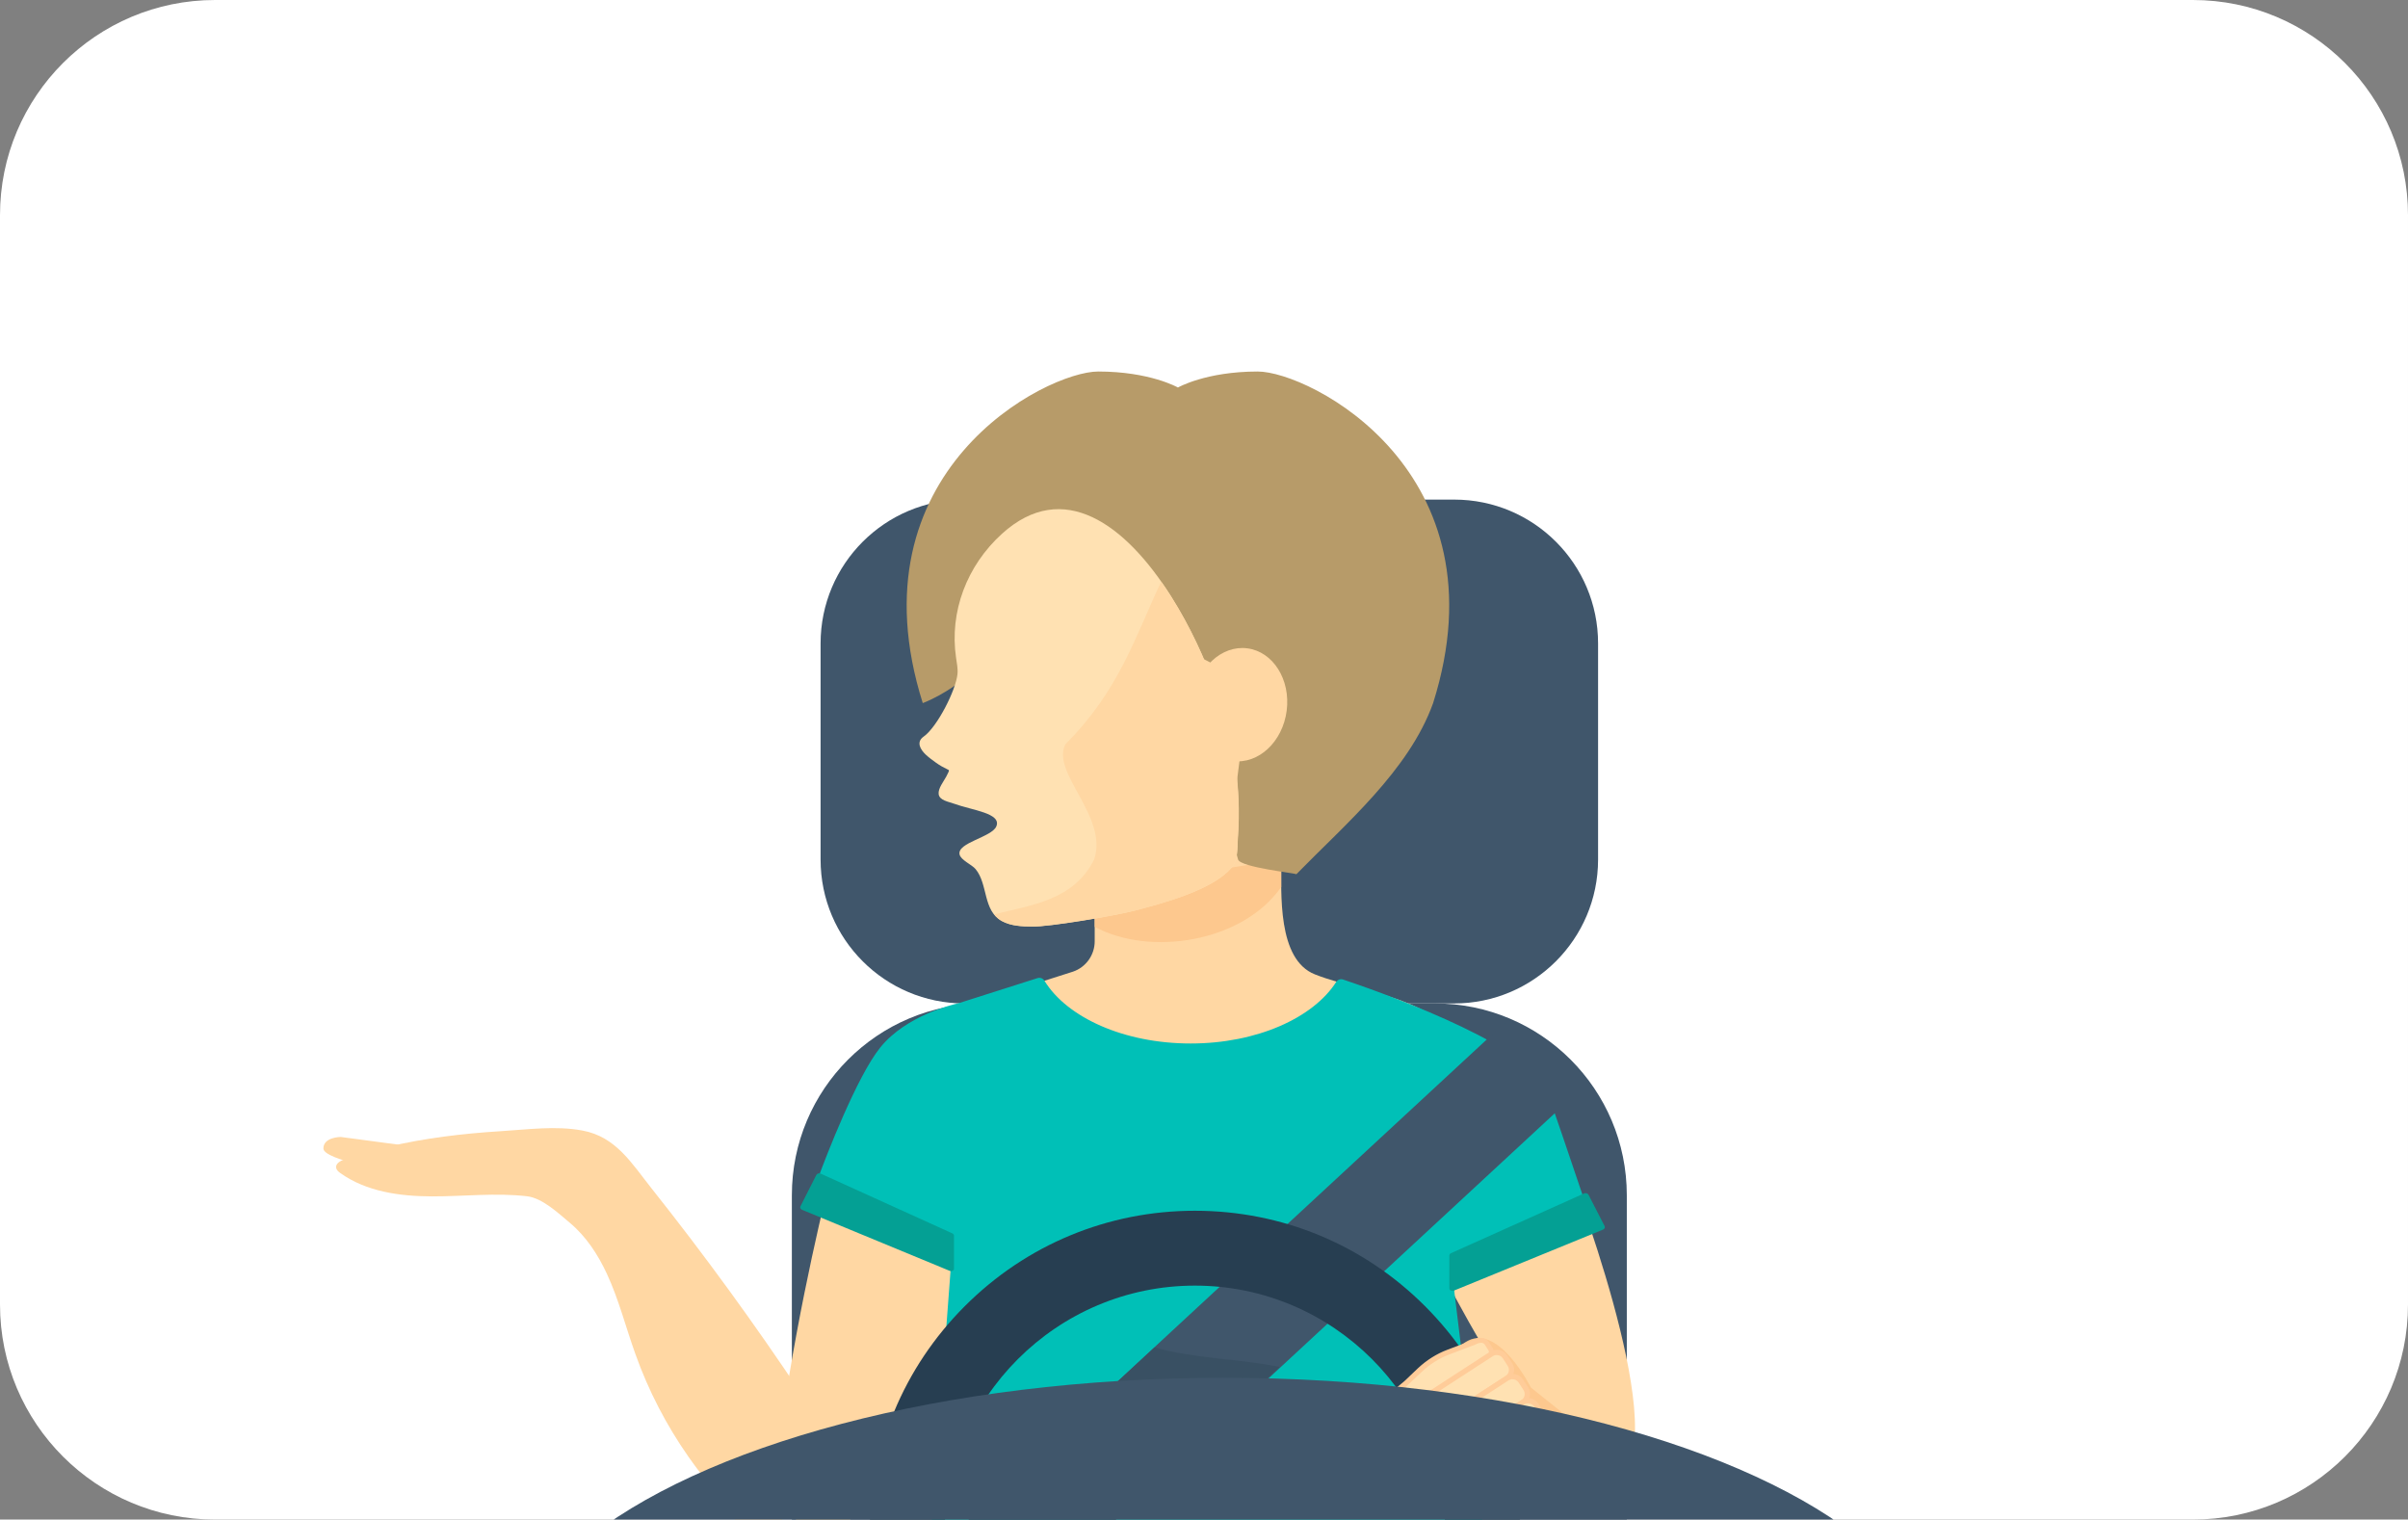 <?xml version="1.0" encoding="utf-8"?>
<!-- Generator: Adobe Illustrator 25.2.2, SVG Export Plug-In . SVG Version: 6.00 Build 0)  -->
<svg version="1.1" id="Layer_1" xmlns="http://www.w3.org/2000/svg" xmlns:xlink="http://www.w3.org/1999/xlink" x="0px" y="0px"
	 width="2212.9px" height="1396.4px" viewBox="0 0 2212.9 1396.4" style="enable-background:new 0 0 2212.9 1396.4;"
	 xml:space="preserve">
<rect x="0" y="0" width="2212.9" height="1396.4" fill="#808080" stroke="none"/>
<style type="text/css">
	.st0{clip-path:url(#SVGID_2_);}
	.st1{fill:none;}
	.st2{fill:#FFD7A3;}
	.st3{clip-path:url(#SVGID_4_);}
	.st4{fill:#40566B;}
	.st5{clip-path:url(#SVGID_4_);fill:#FFD7A3;}
	.st6{clip-path:url(#SVGID_4_);fill-rule:evenodd;clip-rule:evenodd;fill:#00C0B7;}
	.st7{clip-path:url(#SVGID_4_);fill:#40566B;}
	.st8{clip-path:url(#SVGID_4_);fill:#395063;}
	.st9{clip-path:url(#SVGID_4_);fill:#273E51;}
	.st10{fill:#FDC88E;}
	.st11{fill-rule:evenodd;clip-rule:evenodd;fill:#04A094;}
	.st12{fill:#B79B69;}
	.st13{fill:#FFE1B2;}
	.st14{fill:#FFCC99;}
</style>
<g>
	<defs>
		<path id="SVGID_1_" d="M197.7,1396.4h1817.5c109.2,0,197.7-88.5,197.7-197.7V197.7C2212.9,88.5,2124.4,0,2015.2,0H197.7
			C88.5,0,0,88.5,0,197.7v1001.1C0,1307.9,88.5,1396.4,197.7,1396.4z"/>
	</defs>
	<use xlink:href="#SVGID_1_"  style="overflow:visible;fill:#FFFFFF;"/>
	<clipPath id="SVGID_2_">
		<use xlink:href="#SVGID_1_"  style="overflow:visible;"/>
	</clipPath>
	<g class="st0">
		<g>
			<path class="st1" d="M197.7,1396.4h1817.5c109.2,0,197.7-88.5,197.7-197.7V197.7C2212.9,88.5,2124.4,0,2015.2,0H197.7
				C88.5,0,0,88.5,0,197.7v1001.1C0,1307.9,88.5,1396.4,197.7,1396.4z"/>
		</g>
	</g>
	<g class="st0">
		<path class="st2" d="M737,1281.9c-43.4-65.2-89.5-128.5-138.2-189.8c-18.4-23.2-32.8-47.5-63.5-53.2c-24.8-4.6-50.4-0.9-75.4,0.6
			c-34.7,2.2-69.5,6.3-103.3,14.3c-13.5,3.2-26.9,7-40.1,11.6c-3.7,1.3-8.3,3.9-7.6,7.8c0.4,2.1,2.2,3.6,3.9,4.8
			c23.8,17,54.5,21.3,83.8,21.4c29.3,0.1,58.7-3.5,87.8-0.1c14.2,1.7,28.7,15.6,39.4,24.5c14.8,12.4,25.7,29.1,33.8,46.5
			c11.1,23.8,17.5,49.5,26.4,74.2c11.9,33.4,28.4,65.2,48.7,94.2c15.3,21.8,32.6,41.3,47,63.8c-0.5,1.9-3.2-1.3-1.5-2.3
			s3.7,0.4,5.3,1.4c9.5,6.1,12.3,4.9,22.6,0.4c48-21.2,102.1-54.1,138.5-92c15.1-15.7,29.7-35.3,27.9-57.1
			c-1.8-21.4-20.5-39.2-41.6-43.1c-21.1-4-43.3,4.2-59.5,18.3c-16.2,14.1-26.9,33.6-34,53.8C737.1,1282.1,737,1282,737,1281.9z"/>
		<path class="st2" d="M313.1,1044.8l15.9,2.1l63.5,8.5l-31.8,21.2c0,0-63.5-10.6-63.5-21.2S313.1,1044.8,313.1,1044.8z"/>
		<g>
			<defs>
				<rect id="SVGID_3_" x="688.3" y="326.6" width="819" height="1092"/>
			</defs>
			<clipPath id="SVGID_4_">
				<use xlink:href="#SVGID_3_"  style="overflow:visible;"/>
			</clipPath>
			<g class="st3">
				<path class="st4" d="M1336.3,922.1H886.3c-73,0-132.2-59.2-132.2-132.2V591.3c0-73,59.2-132.2,132.2-132.2h450.1
					c73,0,132.2,59.2,132.2,132.2V790C1468.5,863,1409.3,922.1,1336.3,922.1z"/>
				<path class="st4" d="M1318.6,1689.4H904c-97.4,0-176.3-78.9-176.3-176.3v-414.7c0-97.4,78.9-176.3,176.3-176.3h414.7
					c97.4,0,176.3,78.9,176.3,176.3v414.7C1494.9,1610.5,1416,1689.4,1318.6,1689.4z"/>
			</g>
			<path id="Shape_4_" class="st5" d="M1365.7,1115.2c0,0-16.9-126.7-17.5-131.6c-8.9-66.7-90.1-68.6-139.8-88.2
				c-34.7-13.7-30.9-74.6-30.9-105.5l-171.5,27.8V865c0,12.6-8.1,23.9-20,27.9L882.3,926c-24.6,12.3-39.5,33.3-42.7,57.4
				l-17.5,131.8c-3.5,26.4,17,49.9,43.6,49.9h456.4C1348.7,1165,1369.2,1141.6,1365.7,1115.2z"/>
			<path class="st5" d="M766.4,1069.1c0,0-23.3,87.8-41.3,195.8c-7.5,45.2-6.1,123.3,15.9,148.1c42.2,47.4,173.7-270.9,173.7-270.9
				L766.4,1069.1z"/>
			<path class="st5" d="M1440.2,1069.2c0,0,95.5,244.5,50.1,285.6c-54.8,49.5-184.1-223.5-184.1-223.5L1440.2,1069.2z"/>
			<path class="st6" d="M1452.1,1107.1c2.6-1.1,3.9-4,3-6.7c-6.8-20-33-98.2-35.5-102.8c-22.4-41.5-159.7-88.9-185.4-97.5
				c-2.4-0.8-5,0.2-6.3,2.3c-21.2,33.1-73.1,56.5-133.7,56.5c-61.3,0-113.7-23.9-134.4-57.7c-1.3-2.1-3.9-3.2-6.3-2.4l-72.9,23.2
				c-0.2,0.1-0.3,0.1-0.5,0.1c-3.6,0.8-47.2,10.8-71.1,40.4c-21.6,26.7-49.8,100.1-57,119.5c-1,2.7,0.2,5.7,2.9,6.8l117,52.8
				c2.1,0.9,3.4,3.1,3.2,5.4l-30.2,400.8c-0.2,3.2,2.3,5.8,5.4,5.8h524.7c3.3,0,5.8-2.9,5.4-6.1l-47-386.1c-0.3-2.4,1-4.7,3.3-5.7
				C1354.6,1148.4,1432.3,1115.7,1452.1,1107.1z"/>
			<polyline class="st7" points="1139.1,1165.6 1383.5,939.3 1448.7,1004.6 780.6,1623.3 715.3,1558 1139.1,1165.6 			"/>
			<path class="st8" d="M724.3,1550l65.3,65.3l386.3-359.2c-36.3-7.4-78.7-7.6-114.9-17.9L724.3,1550z"/>
			<path class="st9" d="M1098.1,1710.6c-79.9,0-154.9-31.1-211.4-87.6c-56.5-56.5-87.6-131.5-87.6-211.4s31.1-154.9,87.6-211.4
				s131.5-87.6,211.4-87.6s154.9,31.1,211.4,87.6c56.5,56.5,87.6,131.5,87.6,211.4s-31.1,154.9-87.6,211.4
				C1253,1679.5,1177.9,1710.6,1098.1,1710.6z M1098.1,1181.4c-126.9,0-230.2,103.3-230.2,230.2c0,126.9,103.3,230.2,230.2,230.2
				s230.2-103.3,230.2-230.2C1328.3,1284.7,1225,1181.4,1098.1,1181.4z"/>
		</g>
		<path class="st2" d="M1177.4,789.8V614c0,0-33.1-103.6-76.1-116.1c-43-12.4-207.2-25.6-207.2-25.6l-13.8,70.4l188.9,342.8
			L1177.4,789.8z"/>
		<path class="st10" d="M1177.4,815.1c-0.1-9.4,0.1-18.2,0.1-25.3l-171.5,27.8v34.1C1057.3,879.3,1142.1,865.7,1177.4,815.1z"/>
		<path class="st11" d="M1336.1,1186l137.1-56.1c1.4-0.6,2-2,1.4-3.2l-14.8-28.8c-0.7-1.3-2.6-1.9-4.1-1.2l-122.3,54.9
			c-1,0.4-1.5,1.3-1.5,2.2v30C1331.8,1185.6,1334.1,1186.8,1336.1,1186z"/>
		<path class="st11" d="M872.7,1167.8l-135.7-56.1c-1.4-0.6-2-2-1.4-3.2l14.6-28.8c0.7-1.3,2.5-1.9,4-1.2l121,54.9
			c0.9,0.4,1.5,1.3,1.5,2.2v30C876.9,1167.5,874.6,1168.6,872.7,1167.8z"/>
		<path id="Shape_3_" class="st12" d="M1009.2,341.4c47.6,0,73.3,14.7,73.3,14.7s25.6-14.7,73.3-14.7c47.6,0,228.4,91.9,161.2,304.7
			c-22.2,62-81,111.5-125.7,157.3c0.8-0.8-51.2-6.3-53.5-13.5c-11.8-38.7,4.9-89,4.1-129.2c-0.2-10.5-0.9-21.4-5.6-30.9
			c-14.4-28.8-90.3-43.2-118.6-55.9c-22.4-10.1-78.4-30.5-78.4-61.9c0,101.5-91.3,134.1-91.3,134.1
			C780.8,433.2,961.6,341.4,1009.2,341.4z"/>
		<path class="st13" d="M1076.3,548.2c-41.9-66.5-99.3-108.7-155.5-57.7c-32.4,29.4-48.4,71.8-42.2,113.9c0.7,5,1.8,10,1.3,15
			c-1.4,14.7-18.6,48.7-31.1,57.5c-7.1,5-3,11.9,2,16.6c2.9,2.7,6.2,5.1,9.4,7.4c3.5,2.5,6.7,4.3,10.5,6.1c1.8,0.8,1.6,0.9,0.8,2.8
			c-0.6,1.4-1.3,2.7-2,4c-2.3,4.3-7.5,10.7-6.9,15.9c0.7,5.9,9.2,7,14.3,8.9c16.3,6,43.8,8.6,38.7,20.8c-4.1,9.9-36,14.9-33.8,25.7
			c1.1,5.3,11.3,9.4,14.7,13.5c11.6,13.9,6.6,38.2,24.1,47.7c8.4,4.6,18.5,5,28.1,5.1c14.9,0.3,75.7-9.8,95-14.9
			c26.5-7,70.1-18.7,87.7-38.8c6.5-7.5,5.5-18.4,6.1-27.6c0.9-12,1-24,0.5-36.1c-1.4-34.2-8.8-67.4-20.5-100
			C1106.9,604.5,1093.4,575.4,1076.3,548.2z"/>
		<path class="st2" d="M1138.2,734.2c-1.4-34.2-8.8-67.4-20.5-100c-10.7-29.7-24.2-58.8-41.4-86c-3-4.7-6-9.3-9.2-13.7
			c-23.6,49.8-38.3,99.7-88.1,149.5c-13.2,26.5,39.7,66.1,26.5,105.8c-18.6,37.3-57,41.8-91.9,50.4c1.9,2.4,4.1,4.6,7.1,6.2
			c8.4,4.6,18.5,5,28.1,5.1c14.9,0.3,75.7-9.8,95-14.9c26.5-7,70.1-18.7,87.7-38.8c6.5-7.5,5.5-18.4,6.1-27.6
			C1138.5,758.3,1138.7,746.2,1138.2,734.2z"/>
		
			<ellipse transform="matrix(0.128 -0.992 0.992 0.128 351.108 1695.023)" class="st2" cx="1139.5" cy="647.8" rx="52.2" ry="43.2"/>
		<path class="st10" d="M1406.8,1275c0,0-28.7-57.5-57.5-43.1s-57.5,86.2-57.5,86.2l186.8,14.4L1406.8,1275z"/>
		<g>
			<g>
				<path class="st13" d="M1369.8,1239.6l-3.4-5.3c-2.1-3.2-7.2-3.6-11.4-0.9l-23.7,9c-9.7,3.7-18.7,9.3-26.2,16.4
					c-4.2,4-8.4,8-12.6,12c-4.3,4-13.4,9.8-15.1,15.4c-0.8,2.5-0.1,5.4,1.3,7.6c3.3,5.4,8.1,7.9,13.9,4.2c0,0,73.5-47.7,73.5-47.7
					C1370.2,1247.7,1371.9,1242.8,1369.8,1239.6z"/>
				<path class="st14" d="M1287.1,1302.2c-0.7,0-1.5-0.1-2.2-0.2c-3.2-0.7-6.1-3.1-8.4-6.8c-1.9-3.1-2.5-6.6-1.6-9.6
					c1.5-4.8,6.8-9.1,11.5-12.9c1.6-1.3,3.1-2.5,4.2-3.5l12.6-12c7.8-7.3,17.1-13.2,27-16.9l23.5-8.9c2.4-1.5,5.2-2.2,7.8-2
					c2.9,0.2,5.3,1.6,6.7,3.8l3.4,5.3c1.4,2.2,1.7,5,0.7,7.7c-0.9,2.5-2.8,4.8-5.3,6.4l-62,40.2c-7.4,4.8-10.3,6.6-11.5,7.4l0,0.1
					C1291.5,1301.5,1289.3,1302.2,1287.1,1302.2z M1360.8,1234c-1.5,0-3.1,0.5-4.6,1.4l-0.2,0.1l-24,9.1c-9.3,3.5-18.1,9.1-25.4,16
					l-12.6,11.9c-1.2,1.2-2.8,2.4-4.5,3.8c-4,3.2-8.9,7.2-10,10.6c-0.5,1.6-0.1,3.7,1.1,5.7c1.1,1.8,3,4.1,5.4,4.7
					c1.6,0.4,3.3-0.1,5.1-1.3c0.4-0.2,73.5-47.7,73.5-47.7c1.6-1,2.8-2.5,3.4-4c0.3-0.8,0.6-2.2-0.2-3.5l-3.4-5.3
					c-0.8-1.2-2.3-1.5-3.1-1.6C1361.1,1234,1361,1234,1360.8,1234z"/>
			</g>
			<g>
				<path class="st13" d="M1387.6,1253.9l-4.5-6.9c-2.7-4.2-8.4-5.4-12.6-2.7l-73.5,47.7c-4.2,2.7-16.5,15.6-13.8,19.8l4.5,6.9
					c2.7,4.2,8.4,5.4,12.6,2.7l84.6-54.9C1389.2,1263.8,1390.4,1258.1,1387.6,1253.9z"/>
				<path class="st14" d="M1295.4,1325.2c-0.8,0-1.6-0.1-2.4-0.3c-3-0.6-5.6-2.4-7.3-5l-4.5-6.9c-4.4-6.8,11.6-21.3,14.5-23.1
					l73.5-47.7c5.3-3.5,12.5-1.9,15.9,3.4l4.5,6.9c3.5,5.3,1.9,12.5-3.4,15.9l-84.6,54.9C1299.8,1324.6,1297.6,1325.2,1295.4,1325.2
					z M1375.5,1245.2c-1.3,0-2.5,0.3-3.7,1.1l-73.5,47.7c-4.9,3.2-14,14.1-13.1,16.5l4.5,6.9c2,3.1,6.2,4,9.3,2l84.6-54.9
					c3.1-2,4-6.2,2-9.3l-4.5-6.9C1379.9,1246.3,1377.7,1245.2,1375.5,1245.2z"/>
			</g>
			<g>
				<path class="st13" d="M1402,1276.1l-4.5-6.9c-2.7-4.2-8.4-5.4-12.6-2.7l-84.6,54.9c-4.2,2.7-5.4,8.4-2.7,12.6l4.5,6.9
					c2.7,4.2,19.5-1.8,23.7-4.5l73.5-47.7C1403.6,1285.9,1404.8,1280.3,1402,1276.1z"/>
				<path class="st14" d="M1306.5,1344.7c-2.8,0-5.1-0.7-6.3-2.5l-4.5-6.9c-1.7-2.6-2.2-5.7-1.6-8.7c0.6-3,2.4-5.6,5-7.3l84.6-54.9
					c2.6-1.7,5.7-2.2,8.7-1.6s5.6,2.4,7.3,5l4.5,6.9c1.7,2.6,2.2,5.7,1.6,8.7c-0.6,3-2.4,5.6-5,7.3l-73.5,47.7
					C1325.1,1339.7,1314,1344.7,1306.5,1344.7z M1389.9,1267.4c-1.3,0-2.5,0.4-3.6,1.1l-84.6,54.9c-3.1,2-4,6.2-2,9.3l4.5,6.9
					c1.8,1.8,15.5-2,20.4-5.2l73.5-47.7c1.5-1,2.5-2.5,2.9-4.2c0.4-1.8,0-3.6-0.9-5.1v0l-4.5-6.9c-1-1.5-2.5-2.5-4.2-2.9
					C1390.9,1267.5,1390.4,1267.4,1389.9,1267.4z"/>
			</g>
			<g>
				<path class="st13" d="M1416.4,1298.3l-4.5-6.9c-2.7-4.2-8.4-5.4-12.6-2.7l-73.5,47.7c-4.2,2.7-5.4,8.4-2.7,12.6l4.5,6.9
					c2.7,4.2,8.4,5.4,12.6,2.7l5.2-5.7c15.5-17,34.9-29.9,56.6-37.7l11.7-4.2C1418,1308.1,1419.2,1302.5,1416.4,1298.3z"/>
				<path class="st14" d="M1335.3,1362.4c-0.8,0-1.6-0.1-2.4-0.3c-3-0.6-5.6-2.4-7.3-5l-4.5-6.9c-3.5-5.3-1.9-12.5,3.4-15.9
					l73.5-47.7c5.3-3.5,12.5-1.9,15.9,3.4l4.5,6.9c3.5,5.3,1.9,12.5-3.4,15.9l-0.2,0.2l-11.9,4.3c-21.2,7.6-40.4,20.5-55.6,37.1
					l-5.4,5.9l-0.3,0.2C1339.7,1361.8,1337.5,1362.4,1335.3,1362.4z M1404.3,1289.6c-1.3,0-2.5,0.3-3.7,1.1l-73.5,47.7
					c-3.1,2-4,6.2-2,9.3l4.5,6.9c2,3,6,4,9.1,2.1l5-5.5c15.7-17.2,35.6-30.5,57.5-38.4l11.4-4.1c2.9-2.1,3.7-6.1,1.8-9.2l-4.5-6.9
					C1408.7,1290.7,1406.5,1289.6,1404.3,1289.6z"/>
			</g>
		</g>
		<rect x="544.6" y="319.9" class="st1" width="1163.9" height="1070.4"/>
		<path class="st4" d="M1715.1,1418.7c-109-90.5-332.5-152.6-590.6-152.6c-258,0-481.5,62-590.6,152.6H1715.1z"/>
	</g>
</g>
</svg>
